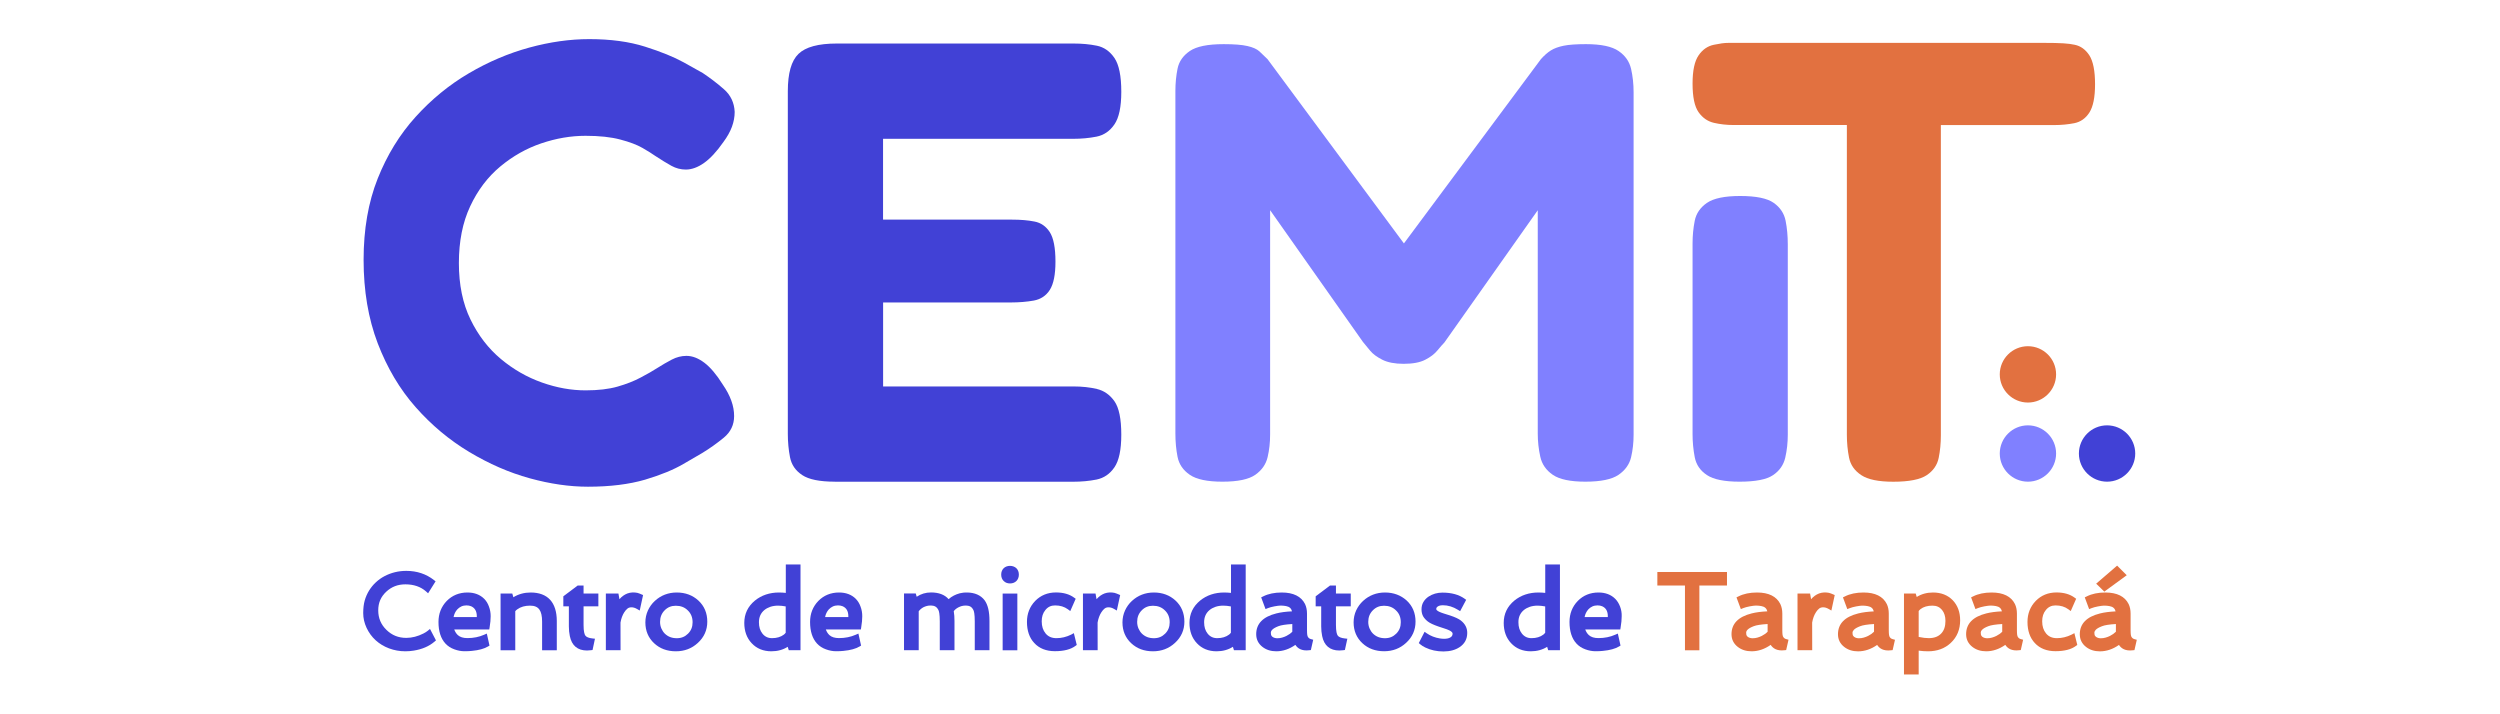 <?xml version="1.0" encoding="UTF-8"?> <svg xmlns="http://www.w3.org/2000/svg" xmlns:xlink="http://www.w3.org/1999/xlink" version="1.1" id="Capa_1" x="0px" y="0px" viewBox="0 0 447.34 127.69" style="enable-background:new 0 0 447.34 127.69;" xml:space="preserve"> <style type="text/css"> .st0{fill:#4141D6;} .st1{fill:#8080FF;} .st2{fill:#E27140;} </style> <g> <g> <path class="st0" d="M105.21,87.09c-3.29,0-6.77-0.5-10.43-1.51c-3.67-1.01-7.27-2.58-10.82-4.71c-3.55-2.13-6.75-4.8-9.59-8.02 c-2.84-3.21-5.1-7.03-6.79-11.44c-1.68-4.41-2.52-9.38-2.52-14.92c0-5.46,0.84-10.3,2.52-14.53c1.68-4.22,3.94-7.91,6.79-11.05 c2.84-3.14,6.02-5.74,9.53-7.8c3.51-2.06,7.12-3.59,10.82-4.6C98.43,7.5,101.99,7,105.44,7c3.81,0,7.14,0.45,9.98,1.35 c2.84,0.9,5.14,1.83,6.9,2.8c1.76,0.97,2.9,1.61,3.42,1.91c1.35,0.9,2.62,1.87,3.81,2.92c1.2,1.05,1.83,2.39,1.91,4.04 c0,0.9-0.17,1.79-0.5,2.69c-0.34,0.9-0.84,1.79-1.51,2.69c-1.2,1.72-2.36,2.97-3.48,3.76c-1.12,0.79-2.21,1.18-3.25,1.18 c-0.9,0-1.76-0.22-2.58-0.67c-0.82-0.45-1.79-1.05-2.92-1.79c-0.52-0.37-1.27-0.84-2.24-1.4c-0.97-0.56-2.3-1.07-3.98-1.51 c-1.68-0.45-3.76-0.67-6.23-0.67c-2.62,0-5.25,0.45-7.91,1.35c-2.66,0.9-5.1,2.28-7.35,4.15c-2.24,1.87-4.04,4.24-5.38,7.12 c-1.35,2.88-2.02,6.26-2.02,10.15c0,3.89,0.69,7.25,2.08,10.1c1.38,2.84,3.2,5.2,5.44,7.07c2.24,1.87,4.69,3.27,7.35,4.21 c2.65,0.94,5.25,1.4,7.8,1.4c2.24,0,4.15-0.22,5.72-0.67c1.57-0.45,2.95-0.99,4.15-1.63c1.2-0.63,2.21-1.21,3.03-1.74 c0.82-0.52,1.66-1.01,2.52-1.46c0.86-0.45,1.74-0.67,2.64-0.67c1.05,0,2.11,0.41,3.2,1.23c1.08,0.82,2.19,2.13,3.31,3.93 c0.67,0.97,1.18,1.93,1.51,2.86c0.34,0.94,0.5,1.85,0.5,2.75c0,1.57-0.62,2.86-1.85,3.87c-1.23,1.01-2.52,1.93-3.87,2.75 c-0.52,0.3-1.65,0.95-3.37,1.96c-1.72,1.01-4,1.95-6.84,2.8C112.58,86.66,109.17,87.09,105.21,87.09z"></path> </g> <g> <path class="st0" d="M149.38,86.19c-2.69,0-4.64-0.39-5.83-1.18c-1.2-0.79-1.93-1.85-2.19-3.2c-0.26-1.35-0.39-2.73-0.39-4.15 V16.31c0-3.21,0.63-5.44,1.91-6.67c1.27-1.23,3.55-1.85,6.84-1.85h42.4c1.5,0,2.88,0.13,4.15,0.39c1.27,0.26,2.32,0.99,3.14,2.19 c0.82,1.2,1.23,3.22,1.23,6.06c0,2.69-0.41,4.64-1.23,5.83c-0.82,1.2-1.89,1.93-3.2,2.19c-1.31,0.26-2.71,0.39-4.21,0.39h-33.99 V39.3h23.11c1.5,0,2.82,0.11,3.98,0.34c1.16,0.22,2.07,0.86,2.75,1.91c0.67,1.05,1.01,2.8,1.01,5.27c0,2.32-0.34,4-1.01,5.05 c-0.67,1.05-1.63,1.68-2.86,1.91c-1.23,0.22-2.6,0.34-4.09,0.34h-22.88v15.03h34.1c1.5,0,2.88,0.15,4.15,0.45 c1.27,0.3,2.32,1.03,3.14,2.19c0.82,1.16,1.23,3.16,1.23,6c0,2.69-0.41,4.64-1.23,5.83c-0.82,1.2-1.89,1.92-3.2,2.19 c-1.31,0.26-2.71,0.39-4.21,0.39H149.38z"></path> </g> <path class="st1" d="M218.73,86.19c-2.69,0-4.64-0.41-5.83-1.23c-1.2-0.82-1.93-1.89-2.19-3.2c-0.26-1.31-0.39-2.71-0.39-4.21 V16.31c0-1.42,0.13-2.77,0.39-4.04c0.26-1.27,0.99-2.32,2.19-3.14c1.2-0.82,3.21-1.23,6.06-1.23c1.87,0,3.29,0.11,4.26,0.34 c0.97,0.22,1.68,0.54,2.13,0.95c0.45,0.41,0.93,0.88,1.46,1.4l25.24,34.1h-1.68l25.35-34.1c0.6-0.67,1.2-1.2,1.79-1.57 c0.6-0.37,1.36-0.65,2.3-0.84c0.93-0.19,2.26-0.28,3.98-0.28c2.69,0,4.64,0.41,5.83,1.23c1.2,0.82,1.94,1.89,2.24,3.2 c0.3,1.31,0.45,2.71,0.45,4.21v61.24c0,1.42-0.15,2.77-0.45,4.04c-0.3,1.27-1.05,2.32-2.24,3.14c-1.2,0.82-3.18,1.23-5.94,1.23 c-2.69,0-4.64-0.41-5.83-1.23c-1.2-0.82-1.95-1.91-2.24-3.25c-0.3-1.35-0.45-2.73-0.45-4.15V37.62l-16.71,23.67 c-0.3,0.3-0.71,0.77-1.23,1.4c-0.52,0.64-1.25,1.2-2.19,1.68c-0.94,0.49-2.23,0.73-3.87,0.73c-1.57,0-2.84-0.24-3.81-0.73 c-0.97-0.49-1.7-1.03-2.19-1.63c-0.49-0.6-0.92-1.12-1.29-1.57l-16.6-23.56v40.16c0,1.42-0.15,2.77-0.45,4.04 c-0.3,1.27-1.03,2.32-2.19,3.14C223.45,85.78,221.49,86.19,218.73,86.19z"></path> <path class="st1" d="M311.27,86.19c-2.69,0-4.64-0.39-5.83-1.18c-1.2-0.79-1.93-1.85-2.19-3.2c-0.26-1.35-0.39-2.73-0.39-4.15 V43.59c0-1.42,0.13-2.79,0.39-4.09c0.26-1.31,0.99-2.37,2.19-3.2c1.2-0.82,3.18-1.23,5.94-1.23c2.84,0,4.84,0.41,6,1.23 c1.16,0.82,1.87,1.89,2.13,3.2c0.26,1.31,0.39,2.71,0.39,4.21v34.08c0,1.42-0.15,2.79-0.45,4.09c-0.3,1.31-1.03,2.36-2.19,3.14 C316.11,85.8,314.11,86.19,311.27,86.19z"></path> <g> <path class="st2" d="M365.45,7.67c3.51,0,4.69,0.11,5.78,0.34c1.08,0.22,1.96,0.86,2.64,1.91c0.67,1.05,1.01,2.77,1.01,5.16 c0,2.32-0.34,4-1.01,5.05c-0.67,1.05-1.57,1.68-2.69,1.91c-1.12,0.22-2.32,0.34-3.59,0.34h-20.3v55.52c0,1.42-0.13,2.77-0.39,4.04 c-0.26,1.27-0.97,2.3-2.13,3.08c-1.16,0.78-3.16,1.18-6,1.18c-2.62,0-4.53-0.39-5.72-1.18c-1.2-0.79-1.93-1.83-2.19-3.14 c-0.26-1.31-0.39-2.67-0.39-4.09V22.37h-20.31c-1.2,0-2.36-0.13-3.48-0.39c-1.12-0.26-2.04-0.9-2.75-1.91 c-0.71-1.01-1.07-2.71-1.07-5.1c0-2.32,0.35-4,1.07-5.05c0.71-1.05,1.63-1.68,2.75-1.91c1.12-0.22,1.76-0.34,2.71-0.34H365.45z"></path> </g> <g> <path class="st0" d="M76.54,112.87c-0.21,0.17-0.47,0.33-0.76,0.48c-1.02,0.52-2.06,0.79-3.08,0.79c-1.41,0-2.57-0.47-3.55-1.43 c-0.99-0.96-1.47-2.11-1.47-3.5c0-1.34,0.46-2.42,1.42-3.32c0.95-0.89,2.07-1.33,3.44-1.33c1.5,0,2.74,0.43,3.68,1.26l0.38,0.34 l1.34-2.14l-0.31-0.24c-1.38-1.08-3.04-1.63-4.93-1.63c-1.4,0-2.7,0.32-3.89,0.94c-0.57,0.3-1.09,0.67-1.56,1.11 c-0.47,0.43-0.87,0.93-1.21,1.47c-0.33,0.54-0.6,1.14-0.78,1.78c-0.18,0.64-0.27,1.4-0.27,2.26c0,0.88,0.2,1.77,0.6,2.63 c0.4,0.86,0.95,1.61,1.63,2.23c0.68,0.62,1.49,1.11,2.4,1.45c0.91,0.34,1.88,0.52,2.9,0.52c0.51,0,1.01-0.04,1.5-0.12 c1.51-0.24,2.77-0.78,3.73-1.61l0.26-0.22l-1.07-2.05L76.54,112.87z"></path> <g> <path class="st0" d="M86.64,107.15c-0.75-0.75-1.76-1.13-2.99-1.13c-1.48,0-2.73,0.51-3.72,1.52c-0.97,1.01-1.47,2.27-1.47,3.75 c0,1.67,0.42,2.97,1.24,3.86c0.42,0.46,0.96,0.81,1.6,1.04c0.62,0.23,1.23,0.34,1.8,0.34c0.54,0,0.98-0.02,1.32-0.06 c1.26-0.12,2.21-0.38,2.9-0.79l0.27-0.16l-0.48-2.15l-0.48,0.21c-0.9,0.4-1.91,0.6-2.99,0.6c-0.75,0-1.32-0.18-1.71-0.53 c-0.29-0.27-0.5-0.6-0.65-1.02h6.27l0.06-0.36c0.13-0.76,0.19-1.44,0.19-2.01c0-0.6-0.1-1.18-0.31-1.73 C87.3,107.99,87.01,107.52,86.64,107.15z M85.32,110.31l-0.01,0.1h-4.15c0.11-0.54,0.32-0.98,0.66-1.36 c0.2-0.22,0.45-0.4,0.72-0.53c0.55-0.26,1.3-0.24,1.76-0.04C84.99,108.79,85.32,109.38,85.32,110.31z"></path> </g> <path class="st0" d="M94.95,106.02c-1.13,0-2.17,0.28-3.09,0.85l-0.19-0.66h-2.1v10.15h2.63v-7c0.1-0.12,0.22-0.23,0.36-0.33 c0.6-0.44,1.37-0.66,2.28-0.66c0.8,0,1.35,0.23,1.68,0.71c0.32,0.44,0.48,1.16,0.48,2.13v5.14h2.63v-5.25 C99.62,107.78,98,106.02,94.95,106.02z"></path> <path class="st0" d="M104.42,104.77h-1.05l-2.57,1.93v1.8h0.99v3.58c0,0.61,0.06,1.2,0.17,1.73c0.34,1.71,1.4,2.59,3.08,2.59 c0.22,0,0.45-0.02,0.69-0.05l0.3-0.04l0.43-2.02l-0.47-0.05c-0.63-0.07-1.07-0.25-1.25-0.51c-0.15-0.21-0.32-0.71-0.32-1.91v-3.32 h2.65v-2.29h-2.65V104.77z"></path> <path class="st0" d="M114.03,106.08c-0.11-0.02-0.23-0.04-0.35-0.05c-0.24-0.02-0.81-0.06-1.41,0.16 c-0.54,0.21-1.02,0.55-1.43,1.03l-0.18-1.02h-2.25v10.15h2.63l-0.01-4.95c0.12-0.72,0.35-1.35,0.7-1.88 c0.16-0.26,0.36-0.47,0.57-0.64c0.37-0.29,1.04-0.29,1.65,0.07l0.52,0.3l0.6-2.77l-0.32-0.14 C114.51,106.23,114.28,106.15,114.03,106.08z"></path> <g> <path class="st0" d="M121.1,106.02c-1.52,0-2.85,0.51-3.93,1.51c-0.52,0.48-0.93,1.05-1.23,1.7c-0.3,0.66-0.46,1.38-0.46,2.14 c0,1.51,0.53,2.77,1.58,3.74c1.02,0.95,2.32,1.43,3.88,1.43c1.53,0,2.85-0.5,3.93-1.5c1.12-1.02,1.69-2.3,1.69-3.8 c0-1.53-0.53-2.8-1.59-3.78C123.94,106.51,122.64,106.02,121.1,106.02z M123.93,111.35c0,0.82-0.26,1.48-0.81,2.03 c-0.55,0.55-1.2,0.82-2.01,0.82c-0.88,0-1.58-0.27-2.15-0.82c-0.26-0.26-0.47-0.58-0.62-0.93c-0.15-0.36-0.23-0.75-0.23-1.17 c0-0.84,0.27-1.51,0.81-2.06c0.54-0.56,1.2-0.83,2.01-0.83c0.88,0,1.58,0.27,2.15,0.84 C123.65,109.78,123.93,110.48,123.93,111.35z"></path> </g> <g> <path class="st0" d="M140.6,106.09c-0.36-0.04-0.77-0.07-1.2-0.07c-1.69,0-3.14,0.49-4.32,1.45c-1.26,1.04-1.9,2.38-1.9,3.99 c0,1.47,0.44,2.69,1.31,3.62c0.9,0.97,2.09,1.46,3.54,1.46c1.1,0,2.08-0.27,2.92-0.8l0.19,0.61h2.1V101h-2.63V106.09z M136.76,109.17c0.3-0.25,0.67-0.45,1.08-0.59c0.43-0.14,0.89-0.21,1.39-0.21c0.42,0,0.87,0.05,1.36,0.14v4.71 c-0.09,0.12-0.2,0.24-0.32,0.33c-0.55,0.42-1.27,0.64-2.13,0.64c-0.72,0-1.28-0.27-1.71-0.81c-0.43-0.54-0.63-1.2-0.63-2.03 C135.8,110.44,136.11,109.72,136.76,109.17z"></path> </g> <g> <path class="st0" d="M153.13,107.15c-0.75-0.75-1.76-1.13-2.99-1.13c-1.48,0-2.73,0.51-3.72,1.52c-0.97,1.01-1.47,2.27-1.47,3.75 c0,1.67,0.42,2.97,1.24,3.86c0.42,0.46,0.96,0.81,1.6,1.04c0.62,0.23,1.23,0.34,1.8,0.34c0.54,0,0.98-0.02,1.32-0.06 c1.26-0.12,2.21-0.38,2.9-0.79l0.27-0.16l-0.48-2.15l-0.48,0.21c-0.9,0.4-1.91,0.6-2.99,0.6c-0.75,0-1.32-0.18-1.71-0.53 c-0.29-0.27-0.5-0.6-0.65-1.02h6.27l0.06-0.36c0.13-0.76,0.19-1.44,0.19-2.01c0-0.6-0.1-1.18-0.31-1.73 C153.79,107.99,153.49,107.52,153.13,107.15z M151.8,110.31l-0.01,0.1h-4.15c0.11-0.54,0.32-0.98,0.66-1.36 c0.2-0.22,0.45-0.4,0.72-0.53c0.55-0.26,1.3-0.24,1.76-0.04C151.48,108.79,151.8,109.38,151.8,110.31z"></path> </g> <path class="st0" d="M174.85,106.37c-1.06-0.46-2.4-0.4-3.11-0.21c-0.78,0.21-1.45,0.56-2,1.05c-0.7-0.8-1.76-1.2-3.15-1.2 c-0.94,0-1.8,0.26-2.56,0.77l-0.17-0.59h-2.1v10.15h2.63v-6.96c0.22-0.3,0.5-0.53,0.84-0.72c0.19-0.1,0.4-0.17,0.61-0.23 c0.39-0.1,1.08-0.16,1.54,0.11c0.21,0.12,0.39,0.33,0.54,0.63c0.09,0.18,0.24,0.67,0.24,2.03v5.14h2.63v-5.25 c0-0.64-0.04-1.22-0.13-1.73c0.21-0.28,0.48-0.5,0.83-0.68c0.19-0.1,0.4-0.18,0.61-0.24c0.4-0.1,1.09-0.16,1.54,0.1 c0.21,0.12,0.39,0.33,0.54,0.63c0.09,0.18,0.24,0.67,0.24,2.03v5.14h2.63v-5.25c0-1.66-0.28-2.86-0.87-3.68 C175.85,106.97,175.4,106.61,174.85,106.37z"></path> <path class="st0" d="M179.59,101.68c-0.29,0.29-0.44,0.67-0.44,1.14c0,0.46,0.15,0.85,0.44,1.14c0.29,0.29,0.68,0.44,1.14,0.44 c0.46,0,0.85-0.15,1.14-0.44c0.29-0.29,0.44-0.68,0.44-1.14c0-0.46-0.15-0.85-0.44-1.14 C181.28,101.11,180.17,101.11,179.59,101.68z"></path> <rect x="179.41" y="106.21" class="st0" width="2.63" height="10.15"></rect> <path class="st0" d="M191.68,113.55c-0.86,0.43-1.76,0.64-2.65,0.64c-0.84,0-1.47-0.28-1.94-0.85c-0.46-0.56-0.69-1.27-0.69-2.16 c0-0.82,0.21-1.49,0.66-2.03c0.44-0.55,1.01-0.82,1.73-0.82c0.91,0,1.66,0.23,2.29,0.69l0.43,0.32l0.97-2.2l-0.28-0.2 c-0.84-0.62-1.93-0.93-3.25-0.93c-1.48,0-2.73,0.51-3.72,1.52c-0.97,1.01-1.47,2.27-1.47,3.75c0,1.58,0.44,2.85,1.31,3.78 c0.9,0.97,2.14,1.46,3.7,1.46c1.59,0,2.83-0.32,3.67-0.95l0.23-0.17l-0.52-2.11L191.68,113.55z"></path> <path class="st0" d="M199.4,106.08c-0.11-0.02-0.23-0.04-0.35-0.05c-0.24-0.02-0.81-0.06-1.41,0.16 c-0.54,0.21-1.02,0.55-1.43,1.03l-0.18-1.02h-2.25v10.15h2.63l-0.01-4.95c0.12-0.72,0.35-1.35,0.7-1.88 c0.16-0.26,0.36-0.47,0.57-0.64c0.37-0.29,1.04-0.29,1.65,0.07l0.52,0.3l0.6-2.77l-0.32-0.14 C199.88,106.23,199.65,106.15,199.4,106.08z"></path> <g> <path class="st0" d="M206.47,106.02c-1.52,0-2.85,0.51-3.93,1.51c-0.52,0.48-0.93,1.05-1.23,1.7c-0.3,0.66-0.46,1.38-0.46,2.14 c0,1.51,0.53,2.77,1.58,3.74c1.02,0.95,2.32,1.43,3.88,1.43c1.53,0,2.85-0.5,3.93-1.5c1.12-1.02,1.69-2.3,1.69-3.8 c0-1.53-0.53-2.8-1.59-3.78C209.31,106.51,208.01,106.02,206.47,106.02z M209.3,111.35c0,0.82-0.26,1.48-0.81,2.03 c-0.55,0.55-1.2,0.82-2.01,0.82c-0.88,0-1.58-0.27-2.15-0.82c-0.26-0.26-0.47-0.58-0.62-0.93c-0.15-0.36-0.23-0.75-0.23-1.17 c0-0.84,0.27-1.51,0.81-2.06c0.54-0.56,1.2-0.83,2.01-0.83c0.88,0,1.58,0.27,2.15,0.84C209.02,109.78,209.3,110.48,209.3,111.35z "></path> </g> <g> <path class="st0" d="M220.26,106.09c-0.36-0.04-0.77-0.07-1.2-0.07c-1.69,0-3.14,0.49-4.32,1.45c-1.26,1.04-1.9,2.38-1.9,3.99 c0,1.47,0.44,2.69,1.31,3.62c0.9,0.97,2.09,1.46,3.54,1.46c1.1,0,2.08-0.27,2.92-0.8l0.19,0.61h2.1V101h-2.63V106.09z M216.42,109.17c0.3-0.25,0.67-0.45,1.08-0.59c0.43-0.14,0.89-0.21,1.39-0.21c0.42,0,0.87,0.05,1.36,0.14v4.71 c-0.09,0.12-0.2,0.24-0.32,0.33c-0.55,0.42-1.27,0.64-2.13,0.64c-0.72,0-1.28-0.27-1.71-0.81c-0.43-0.54-0.63-1.2-0.63-2.03 C215.46,110.44,215.77,109.72,216.42,109.17z"></path> </g> <g> <path class="st0" d="M233.97,113.84c-0.03-0.07-0.1-0.31-0.1-1.09v-2.96c0-0.64-0.12-1.21-0.35-1.7 c-0.68-1.37-2.09-2.07-4.17-2.07c-1.29,0-2.41,0.23-3.33,0.7l-0.35,0.17l0.78,2.1l0.41-0.17c0.31-0.12,0.7-0.23,1.17-0.32 c0.21-0.04,0.42-0.07,0.62-0.1c0.39-0.05,0.89-0.06,1.47,0.05c0.6,0.11,0.94,0.41,1.07,0.94c-1.07,0.05-2.01,0.17-2.8,0.37 c-2.4,0.6-3.61,1.85-3.61,3.72c0,0.94,0.38,1.7,1.13,2.28c0.67,0.52,1.5,0.78,2.46,0.78c1.19,0,2.34-0.39,3.42-1.15 c0.39,0.61,1.12,1.13,2.47,0.96l0.3-0.03l0.42-1.85l-0.4-0.11C234.28,114.29,234.09,114.12,233.97,113.84z M231.24,111.66v1.38 c-0.28,0.29-0.64,0.54-1.05,0.75c-0.24,0.12-0.5,0.22-0.78,0.3c-0.5,0.14-1.23,0.22-1.71-0.13c-0.09-0.07-0.16-0.15-0.22-0.26 c-0.02-0.04-0.08-0.17-0.08-0.48c0-0.19,0.08-0.37,0.26-0.55c0.21-0.21,0.57-0.42,1.09-0.62 C229.22,111.86,230.06,111.73,231.24,111.66z"></path> </g> <path class="st0" d="M239.04,104.77h-1.05l-2.57,1.93v1.8h0.99v3.58c0,0.62,0.06,1.2,0.17,1.73c0.34,1.71,1.4,2.59,3.08,2.59 c0.22,0,0.45-0.02,0.69-0.05l0.3-0.04l0.44-2.02l-0.47-0.05c-0.63-0.07-1.07-0.25-1.25-0.51c-0.15-0.21-0.32-0.71-0.32-1.91v-3.32 h2.65v-2.29h-2.65V104.77z"></path> <g> <path class="st0" d="M247.83,106.02c-1.52,0-2.85,0.51-3.93,1.51c-0.52,0.48-0.93,1.05-1.23,1.69c-0.3,0.65-0.46,1.38-0.46,2.14 c0,1.51,0.53,2.77,1.58,3.74c1.02,0.95,2.33,1.43,3.88,1.43c1.53,0,2.85-0.5,3.93-1.5c1.12-1.02,1.69-2.3,1.69-3.8 c0-1.53-0.53-2.8-1.59-3.78C250.66,106.51,249.36,106.02,247.83,106.02z M250.65,111.35c0,0.82-0.26,1.48-0.81,2.03 c-0.55,0.55-1.21,0.82-2.01,0.82c-0.88,0-1.58-0.27-2.15-0.82c-0.26-0.26-0.47-0.58-0.62-0.93c-0.15-0.36-0.23-0.75-0.23-1.17 c0-0.84,0.27-1.51,0.81-2.06c0.55-0.56,1.2-0.83,2.01-0.83c0.88,0,1.58,0.27,2.15,0.84 C250.38,109.78,250.65,110.48,250.65,111.35z"></path> </g> <path class="st0" d="M261.41,111.04c-0.38-0.3-1.01-0.6-1.94-0.91l-1.02-0.32c-0.32-0.1-0.6-0.2-0.85-0.31 c-0.21-0.09-0.38-0.2-0.5-0.31c-0.09-0.09-0.1-0.16-0.1-0.21c0-0.11,0.02-0.2,0.06-0.26c0.2-0.28,0.57-0.42,1.12-0.42 c0.91,0,1.82,0.27,2.7,0.82l0.39,0.24l1.08-2.03l-0.31-0.22c-1-0.71-2.32-1.07-3.93-1.07c-0.93,0-1.76,0.24-2.48,0.71 c-0.38,0.25-0.69,0.57-0.92,0.95c-0.24,0.39-0.35,0.84-0.35,1.33c0,0.49,0.1,0.9,0.29,1.25c0.19,0.33,0.47,0.64,0.84,0.93 c0.37,0.29,1.01,0.59,1.94,0.91l1.03,0.34c0.32,0.1,0.6,0.2,0.84,0.32c0.28,0.13,0.62,0.34,0.62,0.6c0,0.3-0.12,0.51-0.38,0.67 c-0.14,0.09-0.31,0.15-0.49,0.19c-0.41,0.09-0.87,0.08-1.41,0c-0.87-0.14-1.66-0.45-2.33-0.91l-0.4-0.28l-1.04,2.02l0.26,0.22 c0.26,0.22,0.56,0.41,0.9,0.57c0.97,0.47,2.06,0.71,3.24,0.71c1.16,0,2.14-0.26,2.9-0.77c0.91-0.6,1.37-1.46,1.37-2.54 C262.55,112.38,262.17,111.64,261.41,111.04z"></path> <g> <path class="st0" d="M276.49,106.09c-0.36-0.04-0.77-0.07-1.2-0.07c-1.69,0-3.14,0.49-4.32,1.45c-1.26,1.04-1.9,2.38-1.9,3.99 c0,1.47,0.44,2.69,1.31,3.62c0.9,0.97,2.09,1.46,3.54,1.46c1.1,0,2.08-0.27,2.92-0.8l0.19,0.61h2.1V101h-2.63V106.09z M272.66,109.17c0.3-0.25,0.67-0.45,1.08-0.59c0.43-0.14,0.89-0.21,1.39-0.21c0.42,0,0.87,0.05,1.36,0.14v4.71 c-0.09,0.12-0.2,0.23-0.32,0.33c-0.55,0.42-1.27,0.64-2.13,0.64c-0.72,0-1.28-0.27-1.71-0.81c-0.43-0.54-0.63-1.2-0.63-2.03 C271.69,110.44,272.01,109.72,272.66,109.17z"></path> </g> <g> <path class="st0" d="M289.89,108.54c-0.21-0.55-0.5-1.02-0.87-1.39c-0.75-0.75-1.76-1.13-2.99-1.13c-1.48,0-2.73,0.51-3.72,1.52 c-0.97,1.01-1.47,2.27-1.47,3.75c0,1.67,0.42,2.97,1.24,3.86c0.42,0.46,0.96,0.81,1.6,1.04c0.62,0.23,1.23,0.34,1.8,0.34 c0.54,0,0.98-0.02,1.32-0.06c1.26-0.12,2.21-0.38,2.9-0.79l0.27-0.16l-0.48-2.15l-0.48,0.21c-0.9,0.4-1.91,0.6-2.99,0.6 c-0.75,0-1.32-0.18-1.71-0.53c-0.29-0.27-0.51-0.6-0.65-1.02h6.27l0.06-0.36c0.13-0.76,0.19-1.44,0.19-2.01 C290.2,109.67,290.1,109.09,289.89,108.54L289.89,108.54z M287.7,110.31l-0.01,0.1h-4.15c0.11-0.54,0.33-0.98,0.66-1.36 c0.2-0.22,0.44-0.4,0.72-0.53c0.55-0.26,1.31-0.24,1.76-0.04C287.38,108.79,287.7,109.38,287.7,110.31z"></path> </g> <polygon class="st2" points="296.56,104.77 301.5,104.77 301.5,116.36 304.08,116.36 304.08,104.77 309.02,104.77 309.02,102.35 296.56,102.35 "></polygon> <path class="st2" d="M319.02,113.84c-0.03-0.07-0.1-0.31-0.1-1.09v-2.96c0-0.64-0.12-1.21-0.35-1.7 c-0.68-1.37-2.09-2.07-4.17-2.07c-1.29,0-2.41,0.23-3.33,0.7l-0.35,0.17l0.78,2.1l0.41-0.17c0.31-0.12,0.7-0.23,1.17-0.32 c0.21-0.04,0.42-0.07,0.62-0.1c0.38-0.05,0.89-0.06,1.47,0.05c0.6,0.11,0.94,0.41,1.07,0.94c-1.07,0.05-2.01,0.17-2.8,0.37 c-2.4,0.6-3.61,1.85-3.61,3.72c0,0.94,0.38,1.7,1.13,2.28c0.67,0.52,1.5,0.78,2.46,0.78c1.19,0,2.34-0.39,3.42-1.15 c0.39,0.61,1.12,1.13,2.47,0.96l0.3-0.03l0.42-1.85l-0.4-0.11C319.33,114.29,319.14,114.12,319.02,113.84z M316.29,111.66v1.38 c-0.28,0.29-0.64,0.54-1.05,0.75c-0.24,0.12-0.5,0.22-0.78,0.3c-0.5,0.14-1.23,0.22-1.71-0.13c-0.09-0.07-0.16-0.15-0.22-0.26 c-0.02-0.04-0.08-0.17-0.08-0.48c0-0.19,0.08-0.37,0.26-0.55c0.21-0.21,0.57-0.42,1.09-0.62 C314.27,111.86,315.11,111.73,316.29,111.66z"></path> <path class="st2" d="M327.26,106.08c-0.11-0.02-0.23-0.04-0.35-0.05c-0.24-0.02-0.81-0.06-1.41,0.16 c-0.54,0.21-1.02,0.55-1.43,1.03l-0.18-1.02h-2.25v10.15h2.63l-0.01-4.95c0.12-0.72,0.35-1.35,0.7-1.88 c0.17-0.26,0.36-0.48,0.57-0.64c0.38-0.29,1.04-0.29,1.65,0.07l0.52,0.3l0.6-2.77l-0.32-0.14 C327.74,106.23,327.51,106.15,327.26,106.08z"></path> <path class="st2" d="M338.07,113.84c-0.02-0.06-0.1-0.29-0.1-1.09v-2.96c0-0.65-0.12-1.22-0.35-1.7 c-0.68-1.37-2.08-2.07-4.17-2.07c-1.29,0-2.41,0.23-3.33,0.7l-0.35,0.17l0.78,2.1l0.41-0.16c0.32-0.13,0.71-0.23,1.17-0.32 c0.21-0.04,0.42-0.07,0.62-0.1c0.38-0.05,0.89-0.06,1.47,0.05c0.6,0.11,0.94,0.41,1.07,0.94c-1.07,0.05-2.01,0.17-2.8,0.37 c-2.4,0.6-3.61,1.85-3.61,3.72c0,0.94,0.38,1.7,1.13,2.28c0.67,0.52,1.5,0.78,2.46,0.78c1.19,0,2.34-0.39,3.42-1.15 c0.39,0.61,1.12,1.13,2.47,0.96l0.3-0.03l0.42-1.85l-0.4-0.11C338.37,114.29,338.18,114.12,338.07,113.84z M335.33,111.66v1.38 c-0.29,0.29-0.64,0.54-1.06,0.75c-0.24,0.12-0.5,0.22-0.78,0.3c-0.51,0.14-1.23,0.23-1.71-0.13c-0.09-0.07-0.16-0.15-0.22-0.25 c-0.02-0.04-0.08-0.17-0.08-0.48c0-0.19,0.09-0.37,0.26-0.55c0.21-0.21,0.57-0.42,1.09-0.62 C333.32,111.86,334.15,111.73,335.33,111.66z"></path> <path class="st2" d="M345.89,106.02c-1.1,0-2.08,0.27-2.92,0.8l-0.18-0.62h-2.1v14.49h2.63v-4.27c0.53,0.08,1.1,0.12,1.68,0.12 c1.64,0,3.02-0.51,4.08-1.52c1.1-1.03,1.66-2.39,1.66-4.02c0-1.46-0.44-2.67-1.32-3.59C348.53,106.49,347.34,106.02,345.89,106.02 z M348.11,111.11c0,0.98-0.25,1.72-0.77,2.26c-0.24,0.25-0.55,0.46-0.91,0.6c-0.7,0.27-1.65,0.31-3.11,0v-4.63 c0.09-0.12,0.2-0.24,0.32-0.34c0.54-0.42,1.26-0.63,2.14-0.63c0.73,0,1.29,0.25,1.72,0.77 C347.91,109.65,348.11,110.3,348.11,111.11z"></path> <path class="st2" d="M361,113.84c-0.03-0.07-0.1-0.31-0.1-1.09v-2.96c0-0.64-0.12-1.21-0.35-1.7c-0.68-1.37-2.09-2.07-4.17-2.07 c-1.29,0-2.41,0.23-3.33,0.7l-0.35,0.17l0.78,2.1l0.41-0.17c0.31-0.12,0.7-0.23,1.17-0.32c0.21-0.04,0.42-0.07,0.62-0.1 c0.38-0.05,0.89-0.06,1.47,0.05c0.6,0.11,0.94,0.41,1.07,0.94c-1.07,0.05-2.01,0.17-2.8,0.37c-2.4,0.6-3.61,1.85-3.61,3.72 c0,0.94,0.38,1.7,1.13,2.28c0.67,0.52,1.5,0.78,2.46,0.78c1.19,0,2.34-0.39,3.42-1.15c0.39,0.61,1.12,1.13,2.47,0.96l0.3-0.03 l0.42-1.85l-0.4-0.11C361.31,114.29,361.12,114.12,361,113.84z M358.27,111.66v1.38c-0.28,0.29-0.64,0.54-1.05,0.75 c-0.24,0.12-0.5,0.22-0.78,0.3c-0.5,0.14-1.23,0.22-1.71-0.13c-0.09-0.07-0.16-0.15-0.22-0.26c-0.02-0.04-0.08-0.17-0.08-0.48 c0-0.19,0.08-0.37,0.26-0.55c0.21-0.21,0.57-0.42,1.09-0.62C356.25,111.86,357.09,111.73,358.27,111.66z"></path> <path class="st2" d="M370.7,113.55c-0.86,0.43-1.76,0.64-2.65,0.64c-0.84,0-1.47-0.28-1.94-0.85c-0.46-0.56-0.69-1.27-0.69-2.16 c0-0.82,0.21-1.49,0.66-2.03c0.44-0.55,1.01-0.82,1.73-0.82c0.91,0,1.66,0.23,2.29,0.69l0.43,0.32l0.97-2.2l-0.28-0.2 c-0.84-0.62-1.93-0.93-3.24-0.93c-1.48,0-2.73,0.51-3.72,1.52c-0.97,1.01-1.47,2.27-1.47,3.75c0,1.58,0.44,2.85,1.31,3.78 c0.9,0.97,2.14,1.46,3.7,1.46c1.59,0,2.83-0.32,3.67-0.95l0.23-0.17l-0.52-2.11L370.7,113.55z"></path> <polygon class="st2" points="380.55,102.93 378.83,101.21 375.08,104.44 376.54,105.86 "></polygon> <path class="st2" d="M381.94,114.37c-0.29-0.08-0.48-0.24-0.6-0.53c-0.02-0.06-0.1-0.29-0.1-1.09v-2.96c0-0.65-0.12-1.22-0.35-1.7 c-0.68-1.37-2.08-2.07-4.17-2.07c-1.29,0-2.41,0.23-3.33,0.7l-0.35,0.17l0.78,2.1l0.41-0.16c0.32-0.13,0.71-0.23,1.17-0.32 c0.21-0.04,0.42-0.07,0.62-0.1c0.38-0.05,0.89-0.06,1.47,0.05c0.6,0.11,0.94,0.41,1.07,0.94c-1.07,0.05-2.01,0.17-2.8,0.37 c-2.4,0.6-3.61,1.85-3.61,3.72c0,0.94,0.38,1.7,1.13,2.28c0.67,0.52,1.5,0.78,2.46,0.78c1.19,0,2.34-0.39,3.42-1.15 c0.39,0.61,1.12,1.13,2.47,0.96l0.3-0.03l0.42-1.85L381.94,114.37z M378.61,111.66v1.38c-0.29,0.29-0.64,0.54-1.06,0.75 c-0.24,0.12-0.5,0.22-0.78,0.3c-0.51,0.14-1.23,0.23-1.71-0.13c-0.09-0.07-0.16-0.15-0.22-0.25c-0.02-0.04-0.08-0.17-0.08-0.48 c0-0.19,0.09-0.37,0.26-0.55c0.21-0.21,0.57-0.42,1.09-0.62C376.59,111.86,377.43,111.73,378.61,111.66z"></path> </g> <path class="st1" d="M362.87,86.19L362.87,86.19c-2.78,0-5.04-2.26-5.04-5.04v0c0-2.78,2.26-5.04,5.04-5.04h0 c2.78,0,5.04,2.26,5.04,5.04v0C367.91,83.93,365.65,86.19,362.87,86.19z"></path> <path class="st0" d="M377.03,86.19L377.03,86.19c-2.78,0-5.04-2.26-5.04-5.04v0c0-2.78,2.26-5.04,5.04-5.04l0,0 c2.78,0,5.04,2.26,5.04,5.04v0C382.07,83.93,379.81,86.19,377.03,86.19z"></path> <path class="st2" d="M367.91,66.99L367.91,66.99c0,2.78-2.26,5.04-5.04,5.04h0c-2.78,0-5.04-2.26-5.04-5.04v0 c0-2.78,2.26-5.04,5.04-5.04h0C365.65,61.95,367.91,64.2,367.91,66.99z"></path> </g> </svg> 